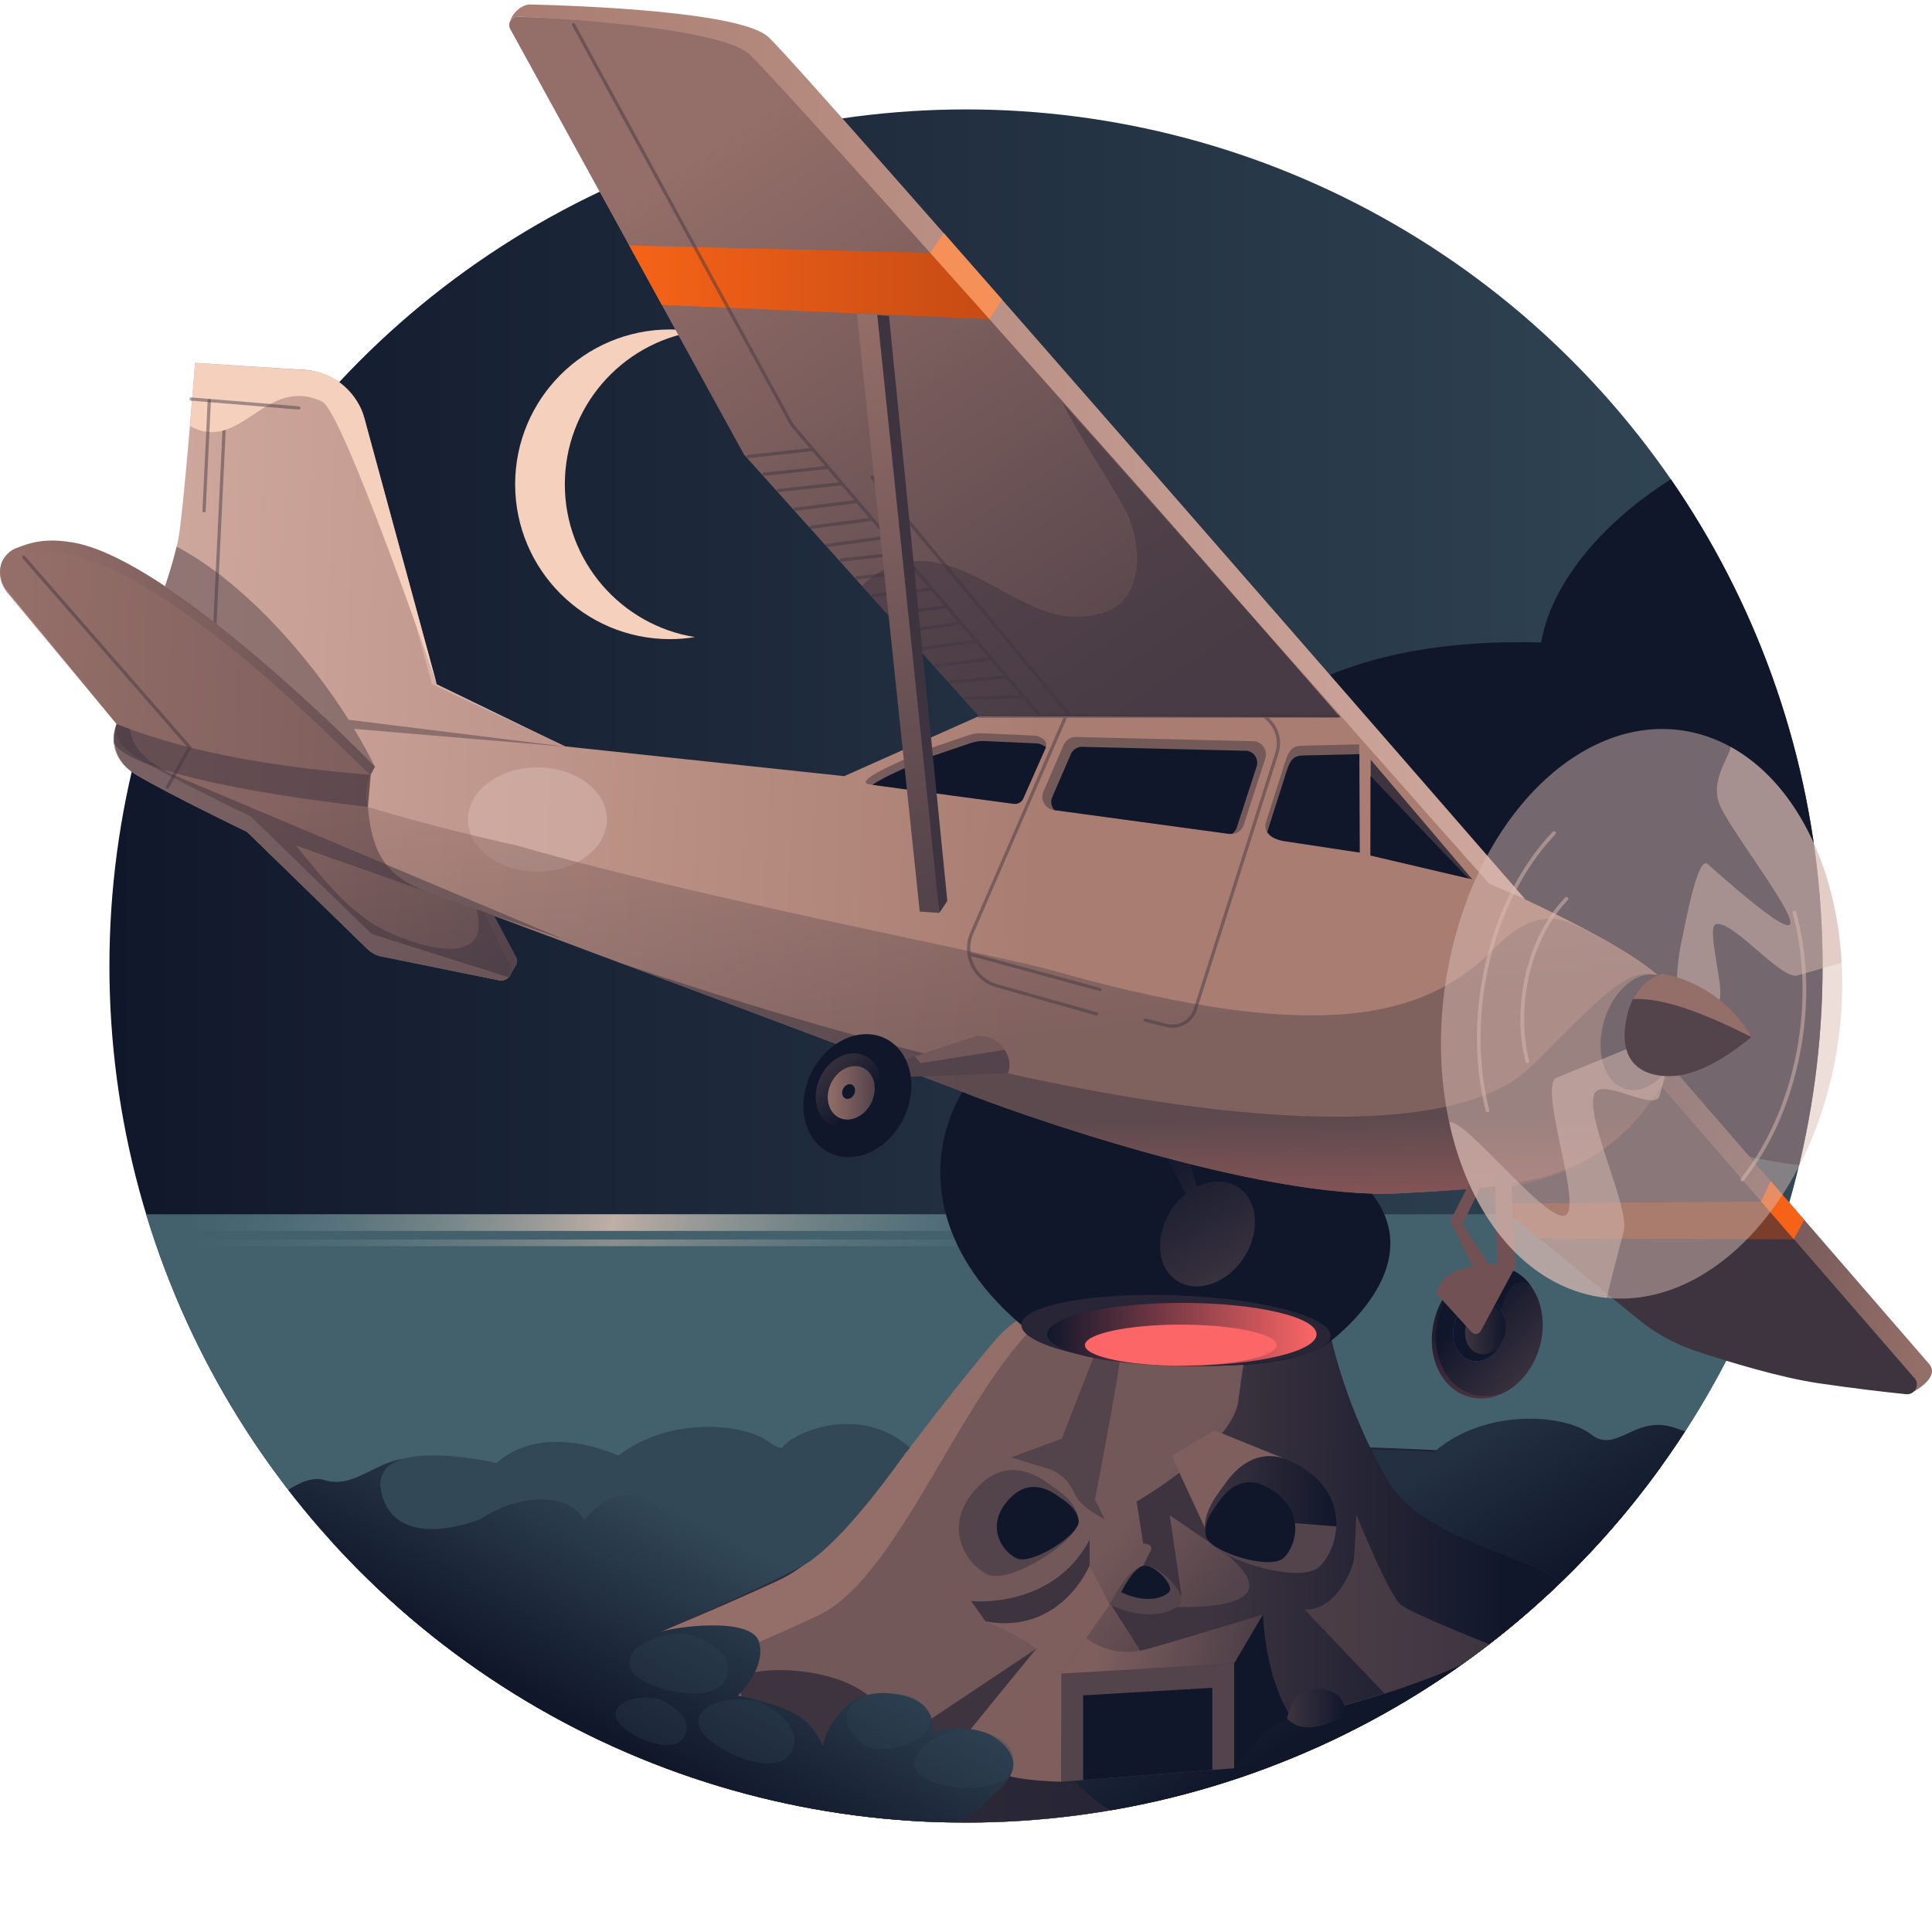 <svg id="Layer_1" data-name="Layer 1" xmlns="http://www.w3.org/2000/svg" xmlns:xlink="http://www.w3.org/1999/xlink" viewBox="0 0 208 208">
  <defs>
    <linearGradient id="linear-gradient" x1="11.78" y1="104" x2="196.22" y2="104" gradientUnits="userSpaceOnUse">
      <stop offset="0" stop-color="#11172b"/>
      <stop offset="1" stop-color="#324857"/>
    </linearGradient>
    <linearGradient id="linear-gradient-2" x1="22.79" y1="119.32" x2="111.94" y2="140.44" gradientUnits="userSpaceOnUse">
      <stop offset="0" stop-color="#649299" stop-opacity="0"/>
      <stop offset=".49" stop-color="#f4d0bd" stop-opacity=".7"/>
      <stop offset="1" stop-color="#649299" stop-opacity="0"/>
    </linearGradient>
    <linearGradient id="linear-gradient-3" x1="22.85" y1="121.52" x2="111.89" y2="142.62" xlink:href="#linear-gradient-2"/>
    <linearGradient id="linear-gradient-4" x1="10.53" y1="180.63" x2="230.94" y2="180.63" gradientUnits="userSpaceOnUse">
      <stop offset="0" stop-color="#3d3440"/>
      <stop offset="1" stop-color="#11172b"/>
    </linearGradient>
    <linearGradient id="linear-gradient-5" x1="80.82" y1="178.19" x2="257.09" y2="173.13" xlink:href="#linear-gradient-4"/>
    <linearGradient id="linear-gradient-6" x1="152.5" y1="179.25" x2="143.47" y2="164.34" gradientUnits="userSpaceOnUse">
      <stop offset="0" stop-color="#11172b"/>
      <stop offset="1" stop-color="#223041"/>
    </linearGradient>
    <linearGradient id="linear-gradient-7" x1="104.13" y1="162.87" x2="124.58" y2="180.32" gradientUnits="userSpaceOnUse">
      <stop offset=".51" stop-color="#735859"/>
      <stop offset="1" stop-color="#53434a"/>
    </linearGradient>
    <linearGradient id="linear-gradient-8" x1="110.35" y1="170.36" x2="116" y2="170.42" gradientUnits="userSpaceOnUse">
      <stop offset="0" stop-color="#3d3440"/>
      <stop offset="1" stop-color="#3d3440"/>
    </linearGradient>
    <linearGradient id="linear-gradient-9" x1="130.36" y1="165.27" x2="161.74" y2="165.57" xlink:href="#linear-gradient-4"/>
    <linearGradient id="linear-gradient-10" x1="129.7" y1="163.05" x2="143.88" y2="163.05" xlink:href="#linear-gradient-4"/>
    <linearGradient id="linear-gradient-11" x1="112.74" y1="143.65" x2="141.73" y2="143.65" gradientUnits="userSpaceOnUse">
      <stop offset="0" stop-color="#11172b"/>
      <stop offset="1" stop-color="#fc6666"/>
    </linearGradient>
    <linearGradient id="linear-gradient-12" x1="139.8" y1="179.38" x2="118.35" y2="175.89" gradientUnits="userSpaceOnUse">
      <stop offset="0" stop-color="#3d3440"/>
      <stop offset="1" stop-color="#7e5f5e"/>
    </linearGradient>
    <linearGradient id="linear-gradient-13" x1="94.12" y1="183.63" x2="108.3" y2="183.77" xlink:href="#linear-gradient-8"/>
    <linearGradient id="linear-gradient-14" x1="138.57" y1="183.89" x2="144.77" y2="183.89" xlink:href="#linear-gradient-4"/>
    <linearGradient id="linear-gradient-15" x1="62.62" y1="185.24" x2="74.71" y2="163.26" xlink:href="#linear-gradient"/>
    <linearGradient id="linear-gradient-16" x1="209.4" y1="139.97" x2="170.13" y2="123.55" gradientTransform="rotate(2.14 180.227 128.927)" gradientUnits="userSpaceOnUse">
      <stop offset="0" stop-color="#946e68"/>
      <stop offset="1" stop-color="#53434a"/>
    </linearGradient>
    <linearGradient id="linear-gradient-17" x1="133.29" y1="138.65" x2="124.93" y2="123.92" xlink:href="#linear-gradient-4"/>
    <linearGradient id="linear-gradient-18" x1="19.23" y1="59.89" x2="60.85" y2="59.89" gradientUnits="userSpaceOnUse">
      <stop offset="0" stop-color="#bf8b7c"/>
      <stop offset="1" stop-color="#dfc5be"/>
    </linearGradient>
    <linearGradient id="linear-gradient-19" x1="112.9" y1="65.63" x2="16.36" y2="61.32" gradientUnits="userSpaceOnUse">
      <stop offset="0" stop-color="#a97d72"/>
      <stop offset="1" stop-color="#cfa89d"/>
    </linearGradient>
    <linearGradient id="linear-gradient-20" x1=".02" y1="81.71" x2="55.66" y2="81.71" xlink:href="#linear-gradient-16"/>
    <linearGradient id="linear-gradient-21" x1="90.17" y1="84.05" x2="94.96" y2="117.08" xlink:href="#linear-gradient-16"/>
    <linearGradient id="linear-gradient-22" x1="54.9" y1="48.65" x2="164.21" y2="48.65" xlink:href="#linear-gradient-19"/>
    <linearGradient id="linear-gradient-23" x1="78.12" y1="15.84" x2="122.28" y2="77.04" xlink:href="#linear-gradient-16"/>
    <linearGradient id="linear-gradient-24" x1="124.03" y1="120.42" x2="124.32" y2="142.08" gradientUnits="userSpaceOnUse">
      <stop offset="0" stop-color="#3d3440"/>
      <stop offset="1" stop-color="#fc6666"/>
    </linearGradient>
    <linearGradient id="linear-gradient-25" x1="67.74" y1="30.39" x2="106.53" y2="30.39" gradientUnits="userSpaceOnUse">
      <stop offset="0" stop-color="#f66318"/>
      <stop offset="1" stop-color="#c64b14"/>
    </linearGradient>
    <linearGradient id="linear-gradient-26" x1="88.22" y1="114.42" x2="92.6" y2="118.62" gradientTransform="rotate(64.2 91.352 117.422)" xlink:href="#linear-gradient-4"/>
    <linearGradient id="linear-gradient-27" x1="89.11" y1="117.66" x2="94.17" y2="117.66" gradientTransform="rotate(64.2 91.64 117.652)" xlink:href="#linear-gradient-16"/>
    <linearGradient id="linear-gradient-28" x1="165.48" y1="148.43" x2="157.95" y2="141.44" gradientTransform="rotate(73.6 160.113 143.45)" xlink:href="#linear-gradient-4"/>
    <linearGradient id="linear-gradient-29" x1="160.29" y1="142.78" x2="156.35" y2="148.19" gradientUnits="userSpaceOnUse">
      <stop offset=".03" stop-color="#11172b"/>
      <stop offset="1" stop-color="#fc6666"/>
    </linearGradient>
    <linearGradient id="linear-gradient-30" x1="157.73" y1="143.2" x2="162.11" y2="143.2" gradientTransform="rotate(73.6 159.923 143.196)" xlink:href="#linear-gradient-4"/>
    <linearGradient id="linear-gradient-31" x1="91.07" y1="36.28" x2="102.95" y2="98.65" xlink:href="#linear-gradient-16"/>
    <clipPath id="clippath">
      <circle cx="104" cy="104" r="92.22" fill="none"/>
    </clipPath>
    <style>
      .cls-2{fill:none;opacity:.46}.cls-10{isolation:isolate}.cls-20{fill:#946e68}.cls-23{opacity:.49}.cls-26{fill:#5050bc}.cls-29{fill:#53434a}.cls-30{fill:#f4d0bd}.cls-23,.cls-31{fill:#3d3440}.cls-36{fill:#11172b}.cls-58{fill:#7e5f5e}.cls-2{stroke:#3d3440;stroke-linecap:round;stroke-miterlimit:10;stroke-width:.35px}.cls-10{fill:#dabcb4;opacity:.49}
    </style>
  </defs>
  <circle cx="104" cy="104" r="92.22" fill="url(#linear-gradient)"/>
  <path class="cls-30" d="M60.81 52.15c0-8.3 6.06-15.18 14-16.46-.87-.14-1.76-.22-2.68-.22-9.21 0-16.67 7.47-16.67 16.67s7.47 16.67 16.67 16.67c.91 0 1.8-.08 2.68-.22-7.94-1.28-14-8.16-14-16.46Z"/>
  <g clip-path="url(#clippath)">
    <path d="M-4.13 130.73h218.41v79.13H-4.13z" fill="#43616d"/>
    <path d="M-34.51 130.73H183.9v1.79H-34.51z" fill="url(#linear-gradient-2)"/>
    <path d="M-34.51 133.45H183.9v.71H-34.51z" fill="url(#linear-gradient-3)" opacity=".58"/>
    <path d="M79.18 157.47c-69.21 5.28-61.34 18.75-56.56 23.52 4.78 4.77-18.47 6-18.58 13.21-.11 7.21 37.72 14.01 121.9 10.61 84.18-3.4 126.09-34.61 78.59-42.48-47.5-7.86-84.2-7.99-125.36-4.86Z" fill="#bf8b7c"/>
    <path d="M85.67 157.47c-69.21 5.28-61.34 18.75-56.56 23.52s-18.47 6-18.58 13.21 37.72 14.01 121.9 10.61c84.18-3.4 126.09-34.61 78.59-42.48-47.5-7.86-84.2-7.99-125.36-4.86Z" fill="url(#linear-gradient-4)"/>
    <path class="cls-58" d="m169.99 199.19 3.46-7.78 2.18 3.71-1.58.26 2.08.48 1.69 3.54-3.92 1.09-3.91-1.3z"/>
    <path d="m152.28 163.66-31.58 27.66c7.11 0 23.33-3.75 37.8-6.5 37.65.64 54.91-11.3 59.6-15.76.96-.92 1.49-1.73 1.67-2.47l-35.22-5.65-32.27 2.72Z" fill="url(#linear-gradient-5)"/>
    <path d="M154.39 156.32c5.55-4.78 14.07-4.09 16.88-1.91 2.81 2.18 4.68-2.13 8.98-.71 4.3 1.42 5.49 2.08 5.49 2.08s-6.62 9.57-10.92 11.92c-4.3 2.35-16.64 7.67-15.38 7.14s9.94-1.78 10.71 1.09c.77 2.87-2.28 5.74-2.28 5.74s3.79.72 6.05 1.91c2.26 1.2 3.05 3.51 3.05 3.51s1.39-6.14 7.12-5.67c5.73.48 4.64 4.24 4.64 4.24s4.83-1.56 7.62 1.17-.04 4.56-1.99 6.54-4.3 1.97-4.3 1.97-22.19 6.85-28.43 6.75c-6.24-.1-23.9-1.53-27.27-2.25-3.37-.72-3.83-1.87-7.07-3.21-3.24-1.34-6.28.42-10.62-3.93s-6.35-1.51-5.83-6.02-.78-7.32 1.49-10.28-3.7-6.7-1.49-8.61c2.21-1.91 8.67-10.52 12.49-9.33s6.26-3.35 11.02-2.15 10.33-.24 13.88-.24 6.15.24 6.15.24Z" fill="url(#linear-gradient-6)"/>
    <path class="cls-20" d="M78.49 187.1c-8.5-.91-21.56-7.26-13.24-9.19 2.36-.55 17-6.95 19.11-8.04 6.19-3.19 12.84-13.43 19.39-21.45 3.67-4.49 4.47-5.94 7.97-7.42l31.53 2.66s1.25 8.06 5.91 15.89 22.65 8.83 19.12 13.01c-3.01 3.56-29.68 20.96-89.81 14.52Z"/>
    <path d="M78.49 187.1c60.12 6.44 86.8-10.96 89.81-14.52 3.53-4.18-14.46-5.18-19.12-13.01s-5.91-15.89-5.91-15.89l-29.62-2.79c-9.21 6.3-16.18 28.2-25.24 32.87-2.11 1.09-16.75 7.49-19.11 8.04-1.73.4-2.53 1-2.64 1.69 3.31 1.71 8.03 3.21 11.84 3.62Z" fill="url(#linear-gradient-7)"/>
    <path d="M117.3 168.56c0 4.99-6.53 7.55-11.19 6.01l-1.56-2.2s8.78.95 12.76-6.61v2.8Z" fill="url(#linear-gradient-8)"/>
    <path class="cls-29" d="M115.67 160.77c.6 1.5 3.28 2.81 3.28 2.81l-1.08-2.15c.13-.34 2.75-14.51 2.66-14.86l-2.76-.57-3.45 8.88-5.47 2.03 3.89 1.17c1.33.4 2.4 1.39 2.92 2.67Z"/>
    <path d="M149.53 159.58c-4.66-7.83-6.26-15.73-6.26-15.73l-8.69-2.04-1.23 8.71c-.23 4.93-10.98 11.14-10.98 11.14l.71 4.52s1.27 0 .75.91-.74 1.49-.74 1.49l4.12 3.2-1.28-8.65 4.64 3.18s14.1 8.77-11.09 6.26c0 0 4.69 7.19 6.64 10.78 1.95 3.59-28.07 5.07-28.17 5.07 46.49 1.28 67.68-12.7 70.35-15.85 3.53-4.18-14.11-5.16-18.77-12.99Z" fill="url(#linear-gradient-9)"/>
    <path class="cls-58" d="m130.76 154 8.54 3.45-8.73 8.86-4.43-9.55 4.62-2.76z"/>
    <path d="M139.3 157.45c-4.14-2.12-6.68 1.25-7.42 2.31s-2.62 3.17-2.08 5.55 10.07 5.39 12.23 3.38 3.61-7.97-2.74-11.23Z" fill="url(#linear-gradient-10)"/>
    <path class="cls-29" d="m143.87 164.34-5.71-.46-8.29 1.64c1.02 2.34 10.06 5.12 12.16 3.17.95-.88 1.75-2.51 1.84-4.34Z"/>
    <path class="cls-36" d="M136.32 160.05c-2.82-1.45-4.56.85-5.06 1.58-.5.72-1.79 2.16-1.42 3.79.37 1.62 6.88 3.68 8.35 2.31 1.48-1.37 2.47-5.44-1.87-7.67Zm-24.79-16.14c-20.43-15.56-7.35-37.3 12.21-36.96 0 0-5.28-39.07 42.19-37.78 1.8-11.12 18.45-25.62 43.63-25.62 25.85 0 31.12 17.66 31.12 17.66 10.24-10.63 46.6-9.39 50.86 19.23 3.47 23.29-29.53 46.04-54.28 29.84-16.73 21.78-56.61 18.49-68.77 3.82 0 0-12.11 9.77-29.04 8.47 20.95 9.9 3.25 22.24 3.25 22.24-4.09 2.37-10.46 2.25-15.45 2.23-6.87-.03-13.5-1.44-15.71-3.13Z"/>
    <ellipse cx="126.61" cy="143.23" rx="3.78" ry="16.66" transform="rotate(-87.86 126.612 143.234)" fill="#282536"/>
    <path d="M97.21 110.1c-1.14 3.57 1.23 5.74 4.19 3.8 3.33-2.18 3.69-7.21 1.36-7.76-2.78-.66-5.07 2.43-5.56 3.96Z" fill="#302b3a"/>
    <ellipse cx="127.24" cy="143.65" rx="14.5" ry="3.38" fill="url(#linear-gradient-11)"/>
    <ellipse cx="127.12" cy="144.82" rx="10.32" ry="2.21" fill="#fc6666"/>
    <path class="cls-29" d="M114.25 191.82v-11.65l18.63-1.08v11.28l-18.63 1.45z"/>
    <path class="cls-36" d="m116.61 191.64 13.91-1.09v-8.84l-13.91.81v9.12z"/>
    <path d="m114.25 180.17 2.69-3.81s2.61 2.29 6.63 1.16c4.01-1.13 12.42-3.71 12.42-3.71l-3.11 5.28-18.63 1.08Z" fill="url(#linear-gradient-12)"/>
    <path class="cls-58" d="M114.25 191.82s-7.74-.07-7.74-2.02-8.56-1.37-8.56-1.37l15.2-12.03 1.1 3.78v11.65Z"/>
    <path d="M79.6 180.52c3.92-1.85 17.87-.39 15.78 7.78l16.17-10.78L101.37 190l-20.85-.49-.93-8.98Z" fill="url(#linear-gradient-13)"/>
    <path class="cls-36" d="M132.88 190.37c2.24-2.07 2.7-4.55 6.21-5.38 0 0-2.74-3.56-3.11-11.18l-3.11 5.28v11.28Z"/>
    <path class="cls-29" d="M119.48 172.75s1.81-3.76 3.49-4.16 5.08 3.18 4.04 4.16-3.75 1.79-7.53 0Z"/>
    <path class="cls-36" d="M120.71 171.42s1.23-2.57 2.38-2.84 3.46 2.17 2.76 2.84-2.56 1.22-5.14 0Z"/>
    <path class="cls-29" d="M105.7 159.67c3.03-2.78 6.17-.68 7.1 0s3.15 1.92 3.33 3.99-7.33 6.95-9.76 5.86-5.32-5.58-.66-9.85Z"/>
    <path class="cls-36" d="M109.01 161.04c2.07-1.9 4.21-.46 4.85 0s2.15 1.31 2.27 2.73-5 4.75-6.67 4c-1.66-.74-3.63-3.81-.45-6.73Z"/>
    <path d="M150.87 172.82c-1.32-1-4.85-9.77-4.85-9.77s-.16 4.01-.25 4.82c-.09.81-1.78 5.51-5.31 5.42l8.59 9.03c5.08-1.63 9.11-3.36 12.16-4.95-.11-.05-9.02-3.56-10.33-4.55Z" fill="#695154" opacity=".51"/>
    <path class="cls-58" d="M106.1 174.57c8.16 1.45 11.19-6.01 11.19-6.01l2.18 4.19-5.23 7.42c-1.54-2.11-4.1-4.01-8.15-5.6Z"/>
    <path d="M138.57 185.03c.92-4.68 4.99-3.1 5.6-2.39s.99 1.98 0 2.39-3.73 1.89-5.6 0Z" fill="url(#linear-gradient-14)"/>
    <path d="M65.97 157.2c5.55-4.78 14.07-4.09 16.88-1.91s4.68-2.13 8.98-.71 5.49 2.08 5.49 2.08-6.62 9.57-10.92 11.92c-4.3 2.35-16.64 7.67-15.38 7.14 1.26-.53 9.94-1.78 10.71 1.09.77 2.87-2.28 5.74-2.28 5.74s3.79.72 6.05 1.91 3.05 3.51 3.05 3.51 1.39-6.14 7.12-5.67c5.73.48 4.64 4.24 4.64 4.24s4.83-1.56 7.62 1.17-.04 4.56-1.99 6.54c-1.95 1.97-4.3 1.97-4.3 1.97s-22.19 6.85-28.43 6.75-23.9-1.53-27.27-2.25c-3.37-.72-3.83-1.87-7.07-3.21-3.24-1.34-6.28.42-10.62-3.93s-6.35-1.51-5.83-6.02c.52-4.5-.78-7.32 1.49-10.28 2.27-2.97-3.7-6.7-1.49-8.61 2.21-1.91 8.67-10.52 12.49-9.33s6.26-3.35 11.02-2.15 10.33-.24 13.88-.24 6.15.24 6.15.24Z" fill="url(#linear-gradient-15)"/>
    <path d="M97.96 155.85c-5.7-5.09-13.57-1.24-13.94.36 0 0-11.61-2.93-17.3.57 0 0-8.01-3.93-13.26.73 0 0-14.01-3.28-12.37 3.28 1.64 6.56 10.77 2.7 10.77 2.7 3.35-2.33 9.03-3.21 11.07.15 0 0 3.62-5.17 8.3-1.17 0 0 4.81-3.35 6.85-.44 0 0 11.09-.66 12.55 2.98l7.33-9.15Z" fill="#324857"/>
    <path d="M104 186.13c-3.68.42-6.75 2.98-5.05 4.84s9.78 2.49 10.16-1c.39-3.49-5.11-3.85-5.11-3.85Zm-22.26-2.92c-3.61-.85-7.36.51-6.4 2.84s8.35 5.66 9.9 2.51c1.55-3.15-3.5-5.35-3.5-5.35Zm-10.63-.25c-2.66-.63-5.43.37-4.72 2.1s6.17 4.18 7.31 1.85-2.58-3.95-2.58-3.95Zm2.64-7.09c-3.7-.08-7.09 2.03-5.66 4.12 1.43 2.08 9.35 3.79 10.2.39.85-3.4-4.54-4.5-4.54-4.5Zm25.75 7.84c2.21 2.49-1.55 4.71-4.95 4.6s-5.95-6.04 1.13-6c2.21.01 3.1.58 3.83 1.4Z" opacity=".29" fill="#324857"/>
  </g>
  <g style="isolation:isolate">
    <g id="Layer_1-2" data-name="Layer 1">
      <path d="m207.67 146.82-29.07-33.55-1.46 1.72c-3.12 5.49-8.89 9.25-15.01 10.98l18.2 14.87c1.85 1.51 3.96 2.68 6.23 3.43 3.53 1.17 15.4 4.93 19.49 5.54 0 0 2.9-1.53 1.62-2.99Z" fill="url(#linear-gradient-16)"/>
      <path class="cls-31" d="m206.09 148.35-28.93-33.37h-.01c-4.45 7.38-12.18 11.48-19.01 12.16l18.23 14.89c1.85 1.51 3.96 2.68 6.23 3.43 3.53 1.17 9.02 2.84 13.12 3.45 3.78.56 7.23.96 9.48 1.19.96.1 1.54-1.02.91-1.75Z"/>
      <path d="m189.6 129.37 1.03-2.22 3.61 4.18-1.12 2.1" fill="#f66318"/>
      <path d="m193.12 133.43-27.43-.12-4.62-3.74 28.53-.2 3.52 4.06z" opacity=".46" fill="#c64b14"/>
      <path d="M133.55 128c-1.29-1.02-3.08-1.04-4.7-.23l-1.06-3.84c-.96-.22-1.92-.45-2.87-.68l2.75 5.28c-.49.39-.95.86-1.35 1.41-1.96 2.67-1.91 6.15.12 7.75 2.03 1.6 5.27.74 7.23-1.94 1.96-2.67 1.91-6.15-.12-7.75Z" fill="url(#linear-gradient-17)"/>
      <path d="M19.23 64.35s1.15-3.15 1.71-5.84 1.83-19.12 1.83-19.12l10.06.43c2.69.17 5.45 1.94 6.39 5.2l7.79 28.64 13.83 6.72" fill="url(#linear-gradient-18)"/>
      <path d="M162.18 127.43c-.54.23-3.02.6-11.42 1.04-15.2.8-42.33-8.98-46.98-10.86-4.65-1.88-51.72-19.45-51.72-19.45l2.91 5.73c.44.86-.31 1.84-1.26 1.65l-12.66-2.57c-.56-.11-1.07-.39-1.48-.78L26.59 89.56s-8.41-4.06-11.87-6.11-2.16-5.49-2.16-5.49L.77 63.78c-.68-.82-.93-1.92-.66-2.95s4-2.14 8.34-1.16c4.34.99 9.01 4.35 9.01 4.35s1.15-3.15 1.71-5.84S21 39.06 21 39.06l11.84.76c2.69.17 4.96 2.06 5.62 4.67l8.05 29.16 14.36 6.71 30.02 3.2 14.54-6.48-25.28-28.15L54.96 3.12c-.33-.6.11-1.33.8-1.32 5.29.13 22.6.75 25.66 3.49 3.62 3.23 78.94 89.86 78.94 89.86s3.9 1.54 10.04 4.75c.88.47 1.76.94 2.59 1.41l.03.02c1.01.58 1.96 1.15 2.83 1.72.31.2.6.4.89.6 1.51 1.06 2.64 2.07 3.14 2.95 2.6 4.59-.47 9.4-.47 9.4-4.32 7.53-10.31 10.66-17.21 11.43Z" fill="url(#linear-gradient-19)"/>
      <ellipse class="cls-10" cx="57.86" cy="88.23" rx="7.48" ry="5.61"/>
      <path d="m60.85 80.38-23.31-2.89c-4.63-7.34-11.64-15.02-18.53-18.64-.38 1.61-.91 3.26-1.25 4.26 6.09 4.06 12.63 9.85 17.1 14.05l-2.17-.27 1.63 1.25 1.72.15c2.64 2.52 4.31 4.24 4.31 4.24-.64-1.31-1.4-2.68-2.23-4.06l22.72 1.92Z" fill="#53434a" opacity=".49"/>
      <path class="cls-2" d="m24.27 43.22-1.54 32.49"/>
      <path d="M40.36 82.52S18.15 59.64 7.41 58.34c-2.81-.44-4.5.21-5.78.72-.65.26-1.33 1.01-1.51 1.69a3.18 3.18 0 0 0 .79 3.01l11.66 14.2s-.88 1.81 2.58 3.85 11.87 6.11 11.87 6.11L40 100.55l14.78 4.67.75-1.22c.19-.3.2-.68.03-.99l-2.37-4.45-6.7-2.36c-4.77-1.68-6.43-4.06-6.88-9.34l.3-3.44.46-.88Z" fill="url(#linear-gradient-20)"/>
      <path d="M113.44 104.51c-6.61-1.87-38.22-7.81-57.78-13.48-9.03-1.97-16.06-4.16-16.06-4.16v-.02c-.47-1.82.28-3.41.3-3.44-1.02-.54-21.38-22.57-33.97-24-3.25.04-5.82 1.41-5.82 1.41-.27 1.03-.02 2.13.66 2.95l11.8 14.18s-1.3 3.45 2.16 5.49 11.87 6.11 11.87 6.11l8.3 8.08c2 1.94 3.86 3.74 4.89 4.73.37.3.8.51 1.27.61l12.66 2.57c.23.05.46.02.65-.05.59-.24.93-.95.6-1.6-.02-.03-.94-1.87-1.75-3.45l-.48-.94c-.39-.77-.68-1.33-.7-1.34 0 0 .02 0 .03.01s47.07 17.56 51.72 19.44c4.65 1.88 31.78 11.66 46.98 10.86 8.4-.44 10.88-.8 11.42-1.04l.42.29c12.14-1.8 16.42-11.28 16.78-11.71s.62-.98 1.07-2.48c.23-.75.37-1.54.42-2.33.12-2.71-.64-4.62-2.57-6.33-.33-.29-.71-.58-1.11-.88-.16-.11-.31-.22-.48-.33s0 0-.01 0c-.06-.04-1.89-1.31-3.74-2.33-.83-.46-1.71-.95-2.59-1.41-1.01-.21-4.28-3.09-9.23 1.94-6.91 7.02-17.33 11.25-47.7 2.66Zm63.22-.85c-.19 0-.37.02-.56.03.23-.03.41-.03.56-.03Z" fill="url(#linear-gradient-21)" opacity=".49"/>
      <path class="cls-30" d="M34.69 43.25c2.26 1.08 12.33 30.41 12.33 30.41l-7.79-28.64c-.66-2.61-3.29-4.97-5.98-5.14L21 39.07s-.34 4.16-.55 6.79c5.51 3.04 8.12-5.55 14.26-2.61Z"/>
      <path class="cls-2" d="M22.53 43.14 21.97 55"/>
      <path d="m164.21 96.82-3.88-1.66-14.46-16.36s-.03-.03-.05-.06c-.04-.04-.07-.08-.11-.13-2.26-2.64-63.54-71.45-65.06-72.8-3.06-2.73-19.63-3.88-24.92-4.01-.4 0-.72.23-.84.56.34-1.21 1.52-1.9 2.16-1.88 5.29.13 22.59.75 25.65 3.48 3.62 3.23 81.5 92.85 81.5 92.85Z" fill="url(#linear-gradient-22)"/>
      <path d="M39.6 86.85h.01-.01Z" style="isolation:isolate" fill="#5c5cbe" opacity=".81"/>
      <path d="m144.3 77.22-38.9-.12-25.29-28.15L54.94 3.13a.867.867 0 0 1-.11-.46v-.02a.89.89 0 0 1 .9-.84c5.29.13 21.86 1.27 24.92 4.01C82.16 7.17 93.71 20 106.69 34.55c3.07 3.45 6.23 6.99 9.35 10.51l.72.81a3828.5 3828.5 0 0 1 27.53 31.35Z" fill="url(#linear-gradient-23)"/>
      <path class="cls-23" d="m54.96 103.89-2.9-5.72 8.61 2.95S21.6 84.65 19.84 83.91c-2.73-1.15-5.41-2.52-5.86-5.42l-1.43-.54h.01s-1.57 3.3 2.16 5.5c3.46 2.04 11.86 6.11 11.86 6.11l12.98 12.63c.41.4.92.67 1.48.78l12.66 2.57c.95.19 1.7-.79 1.26-1.66ZM40.4 99.62c-3.55-2.22-5.95-5.46-8.54-8.59l19.48 6.89c.11.52.18.9.2 1.45.15 5.32-8.95 1.62-11.14.24Z"/>
      <path d="M180.02 106.91c-.05-.1-.11-.2-.16-.3v-.02c-.01-.04.07.06.17.32Z" fill="#32329d"/>
      <path d="M180.67 108.69c-.04-.18-.09-.35-.14-.52-.04-.14-.09-.29-.14-.42-.05-.14-.12-.27-.18-.4-.29-.63-.68-1.22-1.19-1.78-3.09-2.85-7.88 3.15-14.25 9.33-9.86 9.56-45.42 6.51-97.95-11.22 14.23 5.32 34.02 12.74 36.95 13.93 4.65 1.88 31.78 11.66 46.98 10.86 8.4-.44 10.88-.8 11.42-1.04l.42.32c.98-.2 1.96-.42 2.91-.68 9.35-2.56 12.83-9.19 13.72-10.8.07-.13.12-.23.15-.26s.62-.98 1.07-2.48c.23-.75.37-1.54.42-2.33.03-.6 0-1.15-.06-1.68-.01-.1-.02-.2-.04-.29-.03-.17-.06-.34-.1-.51Z" fill="url(#linear-gradient-24)" opacity=".53"/>
      <path class="cls-23" d="M144.3 77.22c-1.83-2.15-15.13-17.24-29.93-33.87 1.99 3.86 4.56 7.59 6.73 11.45 2.08 3.98 2.05 10.26-2.75 11.28-6.52 1.85-11.44-4.49-17.88-5.58-3.13-.49-5.74.63-7.66 2.58l12.59 14.01 38.9.12Zm-31.77 3.4-2.37 5.36c-.19.4-.62.62-1.05.55l-15.49-2.08c-2.09-.34 4.36-2.92 6.28-3.81l4.42-1.5c.44-.15.91-.22 1.38-.2l5.81.26c.87.23 1.37.7 1.03 1.42Z"/>
      <path class="cls-36" d="M112.53 80.63c.03-.07.05-.13.07-.19-.2-.17-.49-.31-.84-.4l-5.81-.26c-.47-.02-.93.05-1.38.2l-4.42 1.5c-1.36.63-4.96 2.09-6.23 3.02l15.19 2.04c.43.07.86-.15 1.05-.55l2.37-5.36Z"/>
      <path class="cls-26" d="M162.14 127.45h-.03.03Z"/>
      <path class="cls-23" d="M39.6 86.85c-.46-1.77.24-3.32.29-3.43-9.32-.79-18.46-2.03-27.34-5.45 0 0-.45.95-.3 2.08 2.36 3.37 17.99 5.77 27.34 6.81Zm74.93-6.7-2.17 5.02c-.41.85.1 1.86 1.03 2.03l18.89 2.57c.74.14 1.46-.32 1.65-1.05l2.32-7.14c.22-.83-.35-1.67-1.2-1.78l-19.04-.45c-.61-.08-1.21.24-1.48.8Z"/>
      <path class="cls-36" d="m134.19 80.83-17.52-.42a1.33 1.33 0 0 0-1.36.73l-2 4.62a1.3 1.3 0 0 0 .22 1.46l18.75 2.55c.12.02.24 0 .36 0 .25-.17.44-.43.53-.74l2.14-6.57c.2-.77-.32-1.54-1.11-1.64Z"/>
      <path class="cls-23" d="m146.34 80.14-6.07.14c-1.17 0-1.47.48-1.85 1.56l-2.19 6.87c-.07 1.07.73 1.59 1.9 1.82l8.25 1.25-.05-11.65Z"/>
      <path class="cls-36" d="m138.56 82.89-2.13 6.69c.3.5.91.8 1.71.96l8.25 1.25-.04-10.6-5.94.14c-1.17 0-1.47.48-1.85 1.56Z"/>
      <path class="cls-31" d="m147.57 81.79-.02 10.31 10.96 2.57-10.94-12.88z"/>
      <path class="cls-36" d="m147.56 83.55-.01 8.55 10.53 2.47-10.52-11.02z"/>
      <path d="m106.53 34.36-35.27-1.53-3.52-6.4 32.41.79" fill="url(#linear-gradient-25)"/>
      <path d="m100.15 27.22 1.45-2.13 6.3 7.18-1.37 2.09" fill="#f49058"/>
      <path class="cls-2" d="m20.59 42.96 11.58.96M2.55 59.98l17.88 20.49-2.41 4.27m87.38-7.64h38.66m-20.77 32.72 2.35.59c1.29.3 2.61-.43 3.03-1.69l8.76-27.5c.87-2.64-1.3-4.09-1.3-4.09h0m-21.39 0-10.11 23.32a4.182 4.182 0 0 0 2.88 5.73l10.55 2.98m-13.73-6.47 14.07 3.84M61.75 2.66l23.32 42.73c.1.19.22.37.36.54l26.6 31.18M93.87 51.37l21.37 25.73M80.56 49.15l6.86-.75m-5.16 2.66 6.82-.74m-5.29 2.49 6.66-.72m-4.86 2.74 6.52-.82m-4.81 2.76 6.48-.85m-4.68 2.8 6.35-.88m-4.89 2.45 6.26-.68m-4.59 2.6 6.25-.68m-4.5 2.59 6.17-.67m-4.59 2.59 6.25-.68m-4.58 2.6 5.95-.83m-4.08 2.72 5.74-.8m-4.06 2.62 5.73-.7m-4.14 2.44 5.81-.52m-4.22 2.29 6.27-.18"/>
      <path class="cls-29" d="m96.62 114.34 8.62-2.82c2.93 0 3.87 2.78 3.27 4.02l-11.33.41-.56-1.62Z"/>
      <path d="m99.1 114.46 9.08-1.43c-.53-.83-1.49-1.51-2.93-1.51l-6.76 2.21.62.73Z" opacity=".49" fill="#946e68"/>
      <ellipse class="cls-36" cx="92.31" cy="117.96" rx="6.85" ry="5.54" transform="rotate(-64.2 92.31 117.962)"/>
      <ellipse cx="91.35" cy="117.43" rx="4.16" ry="3.37" transform="rotate(-64.2 91.347 117.425)" fill="url(#linear-gradient-26)"/>
      <ellipse cx="91.64" cy="117.66" rx="2.98" ry="2.41" transform="rotate(-64.2 91.638 117.652)" fill="url(#linear-gradient-27)"/>
      <ellipse class="cls-36" cx="91.37" cy="117.52" rx=".82" ry=".66" transform="rotate(-64.2 91.363 117.524)"/>
      <ellipse cx="160.12" cy="143.46" rx="7.21" ry="5.85" transform="rotate(-73.6 160.114 143.454)" fill="url(#linear-gradient-28)"/>
      <path class="cls-36" d="M164.84 138.5c-2.68-2.21-3.52 3.9-3.52 3.9l-3.89-2.19 4.72-3.67s1.61.28 2.69 1.96Z"/>
      <path d="M158.53 150.12c-3.1-.91-4.7-4.75-3.58-8.57.59-2.02 1.83-3.62 3.33-4.56-1.69.88-3.12 2.59-3.77 4.81-1.12 3.82.48 7.65 3.58 8.57 1.46.43 2.99.13 4.32-.71-1.22.64-2.58.83-3.88.45Z" fill="url(#linear-gradient-29)" opacity=".14"/>
      <ellipse class="cls-26" cx="159.25" cy="143.2" rx="3.39" ry="2.75" transform="rotate(-73.6 159.249 143.203)"/>
      <ellipse class="cls-36" cx="159.25" cy="143.2" rx="3.39" ry="2.75" transform="rotate(-73.6 159.249 143.203)"/>
      <ellipse cx="159.92" cy="143.2" rx="2.64" ry="2.15" transform="rotate(-73.6 159.916 143.202)" fill="url(#linear-gradient-30)"/>
      <path d="m162.68 126.81-1.73-.51.21 9.71-.9.03-2.82-4.2 2.39-4.93-1.42.05-2.27 4.5 2.42 4.89c-2.23.3-3.44 1.33-3.97 2.86l3.86 4.22c.28.3.76.24.96-.12l3.75-6.96-.48-9.53Z" fill="#725154"/>
      <path class="cls-31" d="m101.13 98.29-8.8-64.54 3.38.26L101.99 97"/>
      <path d="m101.13 98.29-6.69-64.45-2.19-.1 6.77 64.4" fill="url(#linear-gradient-31)"/>
      <path d="m104.63 103.71-.09-.06.09.06Z" style="mix-blend-mode:multiply;isolation:isolate" fill="#e2b600"/>
    </g>
    <ellipse class="cls-36" cx="176.81" cy="111.14" rx="6.37" ry="4.27" transform="rotate(-73.52 176.795 111.148)"/>
    <path class="cls-10" d="M197.3 115.43c-3.64 16.57-15.8 27.19-27.16 23.72-11.36-3.47-17.61-19.72-13.97-36.29 3.64-16.57 15.8-27.19 27.16-23.72 11.36 3.47 17.61 19.72 13.97 36.29Z"/>
    <path class="cls-10" d="M180.59 110.75s-2.37.95-5.74 2.31c-2.13.86-4.66 1.89-7.25 2.95-2.1.86 2.89 14.02.9 14.85-1.98.83-10.94-10.67-12.46-10.01 1.96 9.05 7.05 16.15 14.12 18.31.94.29 1.88.48 2.82.57.25-1.1.95-3.82 1.83-7.17.66-2.53-3.98-11.79-3.22-14.63.59-2.23 6.58 1.94 7.1 0 1.1-4.13 1.92-7.18 1.92-7.18Zm0 0c1.68-.9 3.21-1.93 4.41-2.94.89-.75-1.38-7.93-.28-8.3 1.73-.58 7.04 6.02 8.79 5.51 1.59-.46 3.18-.91 4.76-1.38-.58-10.45-5.03-19.43-11.95-23.23-.12 1.14-2.3 3.64-1.14 6.32 1.86 4.25 16.88 22.5-1.34 6.29-1.09-.97-2.45 6.75-2.75 8.06-1.04 4.51-.32 9.02-.51 9.67Z"/>
    <path class="cls-29" d="M179 104.82s-3.38.58-4.02 5.58c-.65 5 3.13 5.67 5.54 5.41 3.82-.41 8.02-4.17 8.02-4.17l-9.54-6.82Z"/>
    <path class="cls-20" d="M188.54 111.64s-2.68-5.45-9.54-6.82c-6.86-1.37 0 0 0 0s-1.97.34-3.19 2.74c3.27-.18 7.77 1.58 12.73 4.08Z"/>
    <path class="cls-10" d="M160.06 119.7a.207.207 0 0 1-.11-.13c-1.22-4.89-1.25-10.28-.09-15.56 1.25-5.71 3.85-10.84 7.31-14.46.08-.08.2-.08.28 0 .08.08.08.2 0 .28-3.41 3.57-5.97 8.64-7.21 14.28-1.15 5.23-1.12 10.55.09 15.38.03.11-.04.22-.15.24-.05.01-.1 0-.13-.01Zm4.29-5.26a.207.207 0 0 1-.11-.13c-.72-2.88-.74-6.05-.05-9.16.74-3.36 2.27-6.38 4.31-8.52.08-.08.2-.08.28 0 .08.08.08.2 0 .28-1.99 2.08-3.48 5.04-4.2 8.33-.67 3.05-.65 6.15.05 8.98.03.11-.04.22-.15.24-.05.01-.1 0-.13-.01Zm23.14 12.72s-.03-.01-.04-.02a.203.203 0 0 1-.03-.28c2.73-3.43 4.74-7.81 5.8-12.66 1.19-5.43 1.12-10.93-.22-15.9-.03-.11.03-.22.14-.24.11-.03.22.03.24.14 1.36 5.03 1.44 10.6.23 16.09-1.08 4.91-3.11 9.34-5.88 12.82-.06.07-.16.1-.24.05Z"/>
  </g>
</svg>